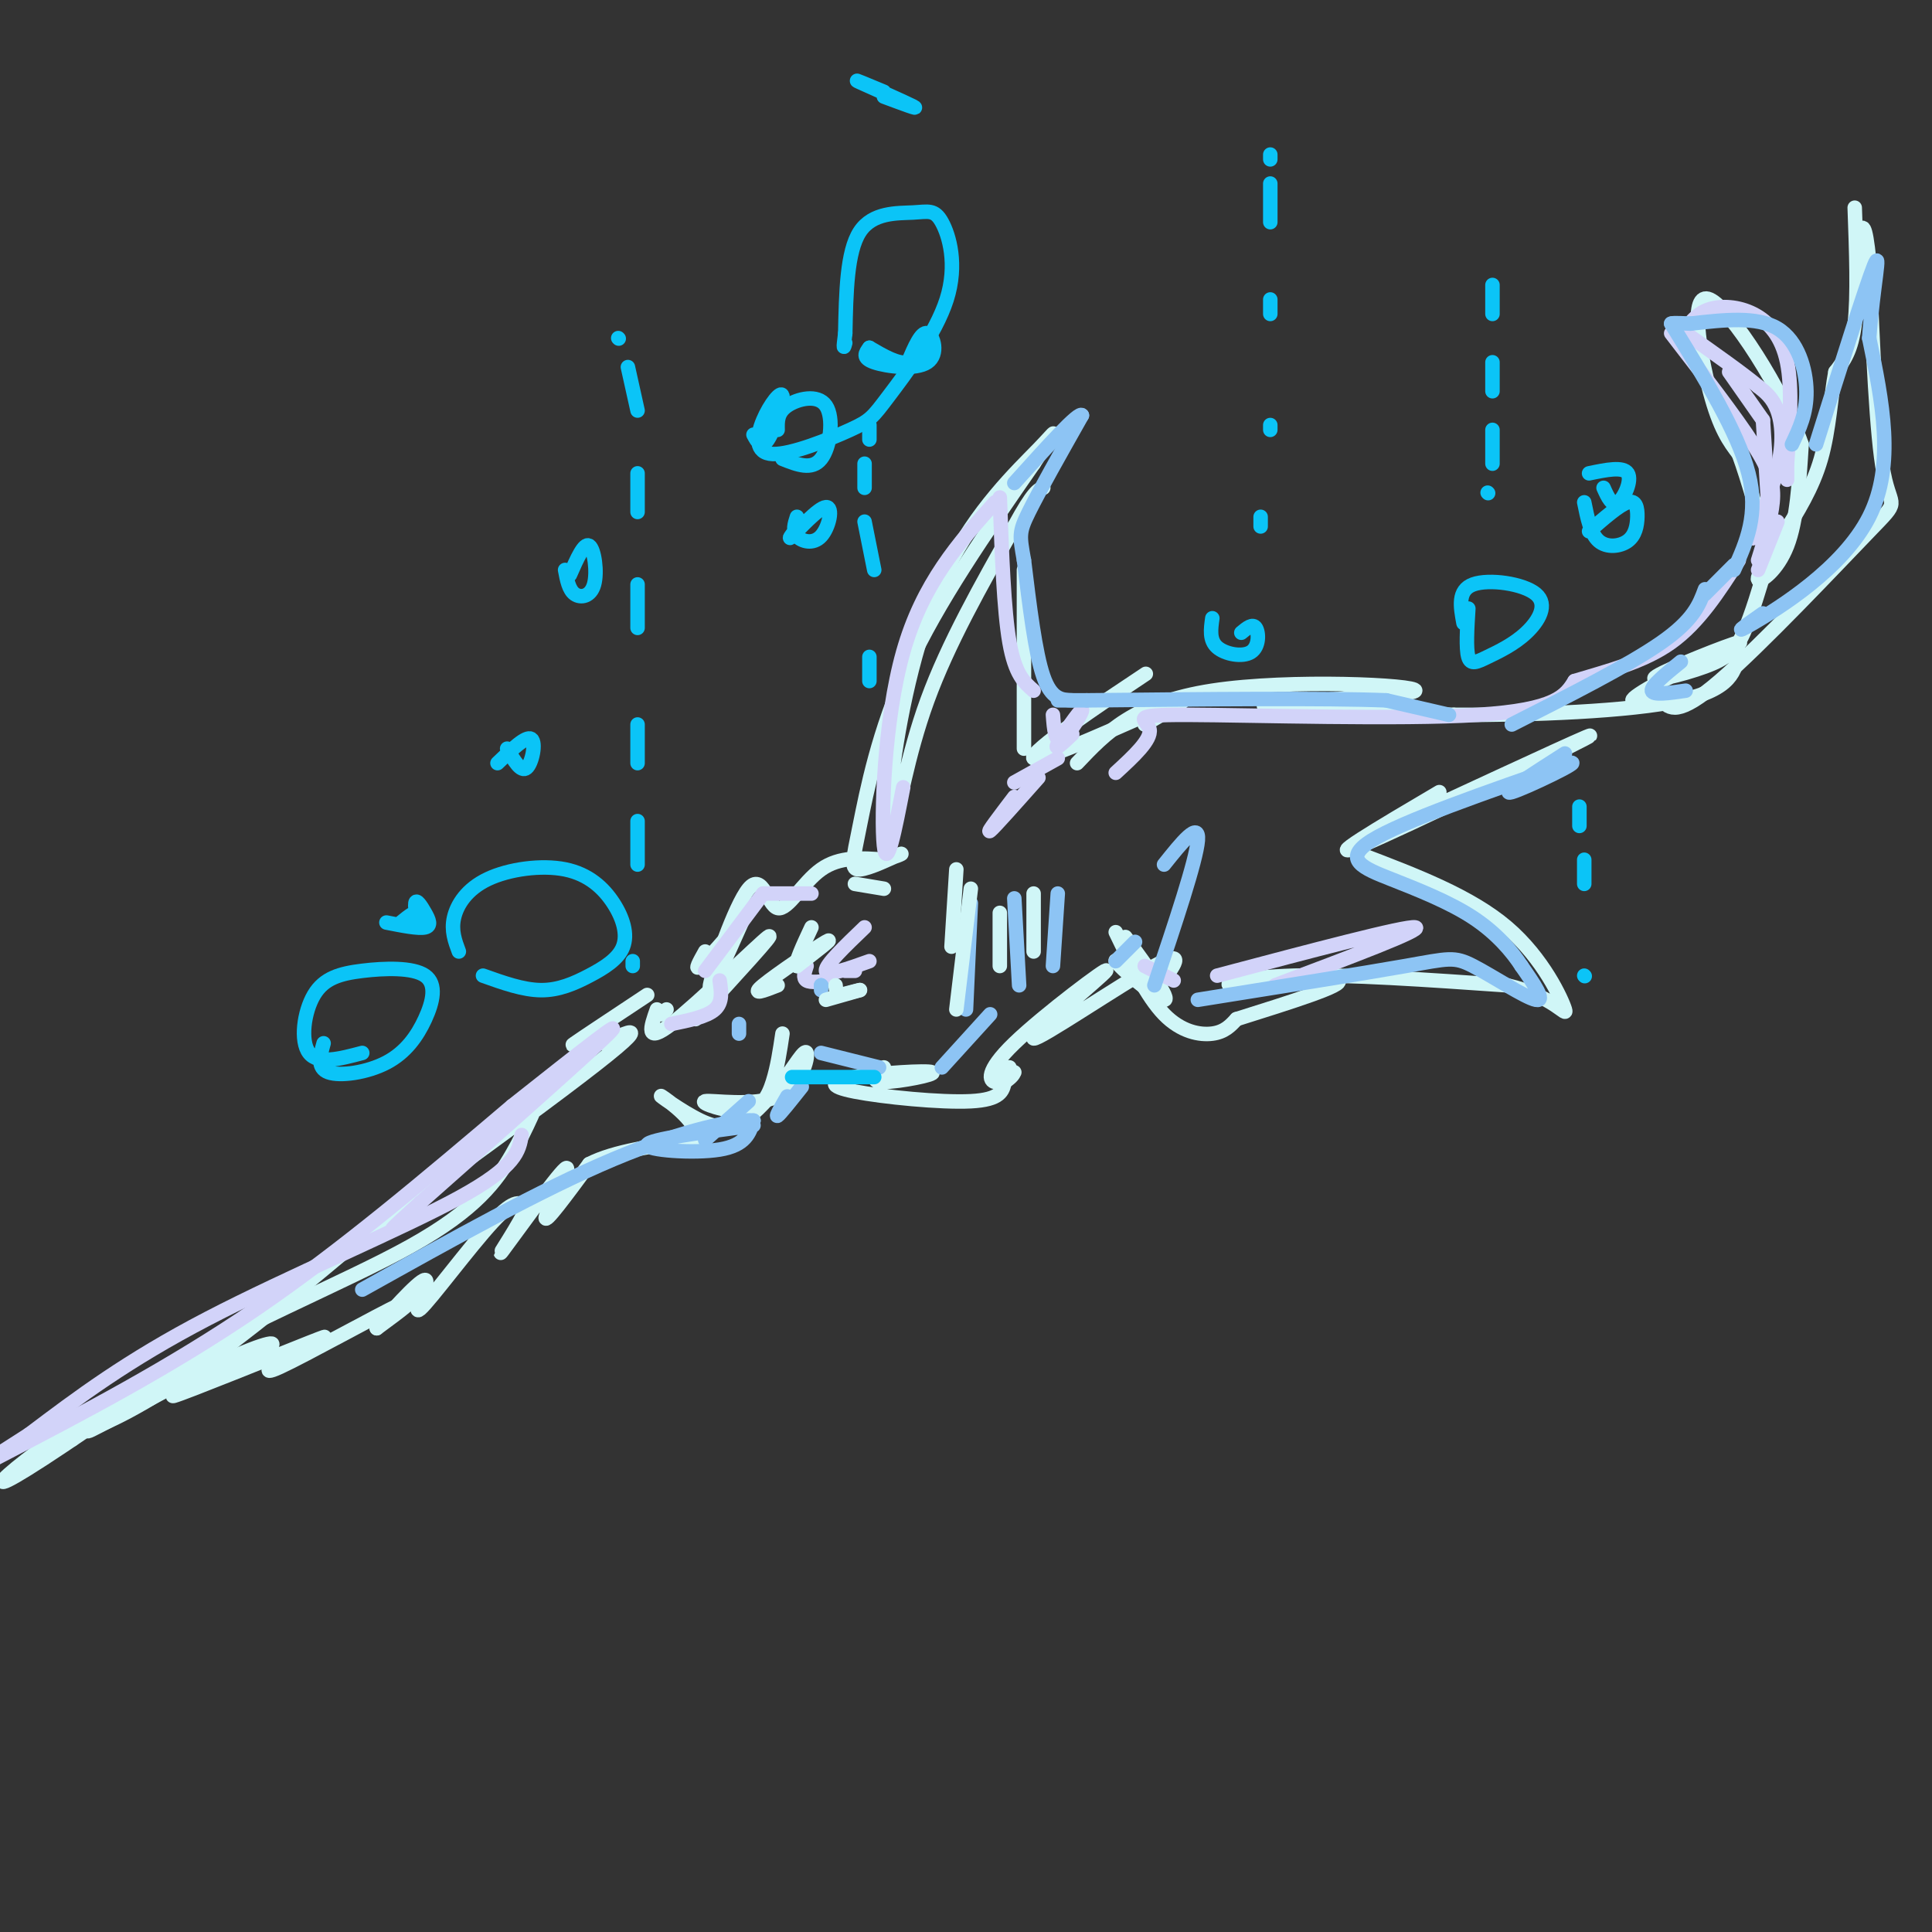 <svg viewBox='0 0 400 400' version='1.1' xmlns='http://www.w3.org/2000/svg' xmlns:xlink='http://www.w3.org/1999/xlink'><rect x="0" y="0" width="400" height="400" fill="#333333" stroke="none"/><g fill='none' stroke='rgb(208,246,247)' stroke-width='3' stroke-linecap='round' stroke-linejoin='round'><path d='M137,210c0.000,0.000 1.000,-1.000 1,-1'/><path d='M144,211c8.489,-9.244 16.978,-18.489 15,-17c-1.978,1.489 -14.422,13.711 -20,18c-5.578,4.289 -4.289,0.644 -3,-3'/><path d='M134,206c-6.667,4.417 -13.333,8.833 -15,10c-1.667,1.167 1.667,-0.917 5,-3'/><path d='M124,213c0.500,0.000 -0.750,1.500 -2,3'/><path d='M125,216c6.326,-3.026 12.651,-6.053 -13,13c-25.651,19.053 -83.279,60.185 -103,73c-19.721,12.815 -1.533,-2.689 19,-15c20.533,-12.311 43.413,-21.430 57,-29c13.587,-7.570 17.882,-13.591 21,-19c3.118,-5.409 5.059,-10.204 7,-15'/><path d='M113,224c-12.440,9.560 -47.042,40.958 -69,57c-21.958,16.042 -31.274,16.726 -34,17c-2.726,0.274 1.137,0.137 5,0'/><path d='M31,288c-7.679,4.809 -15.358,9.617 -12,8c3.358,-1.617 17.753,-9.660 27,-14c9.247,-4.340 13.344,-4.978 8,-2c-5.344,2.978 -20.131,9.571 -18,9c2.131,-0.571 21.180,-8.306 28,-11c6.820,-2.694 1.410,-0.347 -4,2'/><path d='M60,280c-2.619,1.821 -7.167,5.375 -2,3c5.167,-2.375 20.048,-10.679 25,-13c4.952,-2.321 -0.024,1.339 -5,5'/><path d='M78,275c1.769,-2.132 8.691,-9.963 10,-10c1.309,-0.037 -2.994,7.721 -1,6c1.994,-1.721 10.284,-12.920 15,-18c4.716,-5.080 5.858,-4.040 7,-3'/><path d='M109,250c-0.930,2.799 -6.754,11.297 -5,9c1.754,-2.297 11.088,-15.388 13,-17c1.912,-1.612 -3.596,8.254 -4,10c-0.404,1.746 4.298,-4.627 9,-11'/><path d='M122,241c5.167,-2.667 13.583,-3.833 22,-5'/><path d='M144,236c1.451,-3.089 -5.920,-8.313 -7,-9c-1.080,-0.687 4.132,3.161 8,5c3.868,1.839 6.391,1.668 9,0c2.609,-1.668 5.305,-4.834 8,-8'/><path d='M162,224c2.462,-3.140 4.617,-6.989 5,-6c0.383,0.989 -1.005,6.818 -6,9c-4.995,2.182 -13.597,0.719 -15,1c-1.403,0.281 4.391,2.306 8,2c3.609,-0.306 5.031,-2.945 6,-6c0.969,-3.055 1.484,-6.528 2,-10'/><path d='M146,197c-1.167,2.083 -2.333,4.167 -1,3c1.333,-1.167 5.167,-5.583 9,-10'/><path d='M154,190c-3.734,8.364 -7.467,16.727 -7,14c0.467,-2.727 5.136,-16.545 8,-20c2.864,-3.455 3.925,3.455 6,4c2.075,0.545 5.164,-5.273 9,-8c3.836,-2.727 8.418,-2.364 13,-2'/><path d='M183,178c3.156,-0.759 4.544,-1.656 3,-1c-1.544,0.656 -6.022,2.867 -8,3c-1.978,0.133 -1.456,-1.810 0,-9c1.456,-7.190 3.844,-19.626 10,-33c6.156,-13.374 16.078,-27.687 26,-42'/><path d='M214,96c5.227,-8.122 5.294,-7.426 1,-3c-4.294,4.426 -12.949,12.584 -19,25c-6.051,12.416 -9.498,29.091 -11,40c-1.502,10.909 -1.058,16.052 0,13c1.058,-3.052 2.731,-14.301 7,-26c4.269,-11.699 11.135,-23.850 18,-36'/><path d='M210,109c4.000,-7.333 5.000,-7.667 6,-8'/><path d='M212,118c0.000,0.000 0.000,37.000 0,37'/><path d='M229,145c5.774,-3.851 11.548,-7.702 6,-4c-5.548,3.702 -22.417,14.958 -21,16c1.417,1.042 21.119,-8.131 28,-11c6.881,-2.869 0.940,0.565 -5,4'/><path d='M183,221c-1.570,1.506 -3.139,3.013 0,3c3.139,-0.013 10.988,-1.545 10,-2c-0.988,-0.455 -10.811,0.167 -16,1c-5.189,0.833 -5.743,1.878 0,3c5.743,1.122 17.784,2.321 24,2c6.216,-0.321 6.608,-2.160 7,-4'/><path d='M208,224c1.500,-1.000 1.750,-1.500 2,-2'/><path d='M209,221c-0.970,1.571 -1.939,3.143 -3,3c-1.061,-0.143 -2.212,-2.000 4,-8c6.212,-6.000 19.789,-16.144 19,-15c-0.789,1.144 -15.943,13.577 -15,14c0.943,0.423 17.984,-11.165 25,-15c7.016,-3.835 4.008,0.082 1,4'/><path d='M240,204c-2.571,-1.143 -9.500,-6.000 -9,-5c0.500,1.000 8.429,7.857 10,8c1.571,0.143 -3.214,-6.429 -8,-13'/><path d='M231,193c3.222,6.667 6.444,13.333 10,17c3.556,3.667 7.444,4.333 10,4c2.556,-0.333 3.778,-1.667 5,-3'/><path d='M256,211c11.345,-3.565 22.690,-7.131 21,-8c-1.690,-0.869 -16.417,0.958 -21,1c-4.583,0.042 0.976,-1.702 12,-2c11.024,-0.298 27.512,0.851 44,2'/><path d='M312,204c9.881,2.274 12.583,6.958 12,5c-0.583,-1.958 -4.452,-10.560 -12,-17c-7.548,-6.440 -18.774,-10.720 -30,-15'/><path d='M298,164c-12.556,7.400 -25.111,14.800 -16,11c9.111,-3.800 39.889,-18.800 46,-22c6.111,-3.200 -12.444,5.400 -31,14'/><path d='M223,158c5.929,-6.262 11.857,-12.524 28,-15c16.143,-2.476 42.500,-1.167 42,0c-0.500,1.167 -27.857,2.190 -31,3c-3.143,0.810 17.929,1.405 39,2'/><path d='M301,148c15.978,0.089 36.422,-0.689 47,-3c10.578,-2.311 11.289,-6.156 12,-10'/><path d='M360,135c0.000,0.000 -2.000,0.000 -2,0'/><path d='M344,145c1.673,1.720 3.345,3.440 12,-4c8.655,-7.440 24.292,-24.042 31,-31c6.708,-6.958 4.488,-4.274 3,-12c-1.488,-7.726 -2.244,-25.863 -3,-44'/><path d='M387,54c-0.833,-8.333 -1.417,-7.167 -2,-6'/><path d='M384,43c0.333,9.167 0.667,18.333 0,24c-0.667,5.667 -2.333,7.833 -4,10'/><path d='M380,77c-0.933,4.844 -1.267,11.956 -3,18c-1.733,6.044 -4.867,11.022 -8,16'/><path d='M369,112c-2.711,3.689 -5.422,7.378 -5,8c0.422,0.622 3.978,-1.822 6,-7c2.022,-5.178 2.511,-13.089 3,-21'/><path d='M373,92c-3.762,-11.012 -14.667,-28.042 -19,-30c-4.333,-1.958 -2.095,11.155 0,19c2.095,7.845 4.048,10.423 6,13'/><path d='M360,94c2.000,5.500 4.000,12.750 6,20'/><path d='M366,116c-1.671,5.676 -3.343,11.352 -5,15c-1.657,3.648 -3.300,5.266 -8,7c-4.700,1.734 -12.458,3.582 -10,2c2.458,-1.582 15.131,-6.595 17,-7c1.869,-0.405 -7.065,3.797 -16,8'/><path d='M344,141c-4.044,2.178 -6.156,3.622 -6,4c0.156,0.378 2.578,-0.311 5,-1'/></g>
<g fill='none' stroke='rgb(210,211,249)' stroke-width='3' stroke-linecap='round' stroke-linejoin='round'><path d='M167,200c-0.417,1.250 -0.833,2.500 0,3c0.833,0.500 2.917,0.250 5,0'/><path d='M180,199c-4.417,1.583 -8.833,3.167 -9,2c-0.167,-1.167 3.917,-5.083 8,-9'/><path d='M187,163c-1.711,8.822 -3.422,17.644 -4,12c-0.578,-5.644 -0.022,-25.756 4,-40c4.022,-14.244 11.511,-22.622 19,-31'/><path d='M207,103c0.417,11.667 0.833,23.333 2,30c1.167,6.667 3.083,8.333 5,10'/><path d='M218,148c0.226,3.012 0.452,6.024 2,5c1.548,-1.024 4.417,-6.083 4,-6c-0.417,0.083 -4.119,5.310 -5,7c-0.881,1.690 1.060,-0.155 3,-2'/><path d='M210,162c0.000,0.000 9.000,-5.000 9,-5'/><path d='M210,165c-2.917,3.833 -5.833,7.667 -5,7c0.833,-0.667 5.417,-5.833 10,-11'/><path d='M237,200c0.000,0.000 6.000,3.000 6,3'/><path d='M264,204c15.500,-5.833 31.000,-11.667 29,-12c-2.000,-0.333 -21.500,4.833 -41,10'/><path d='M175,201c0.000,0.000 2.000,0.000 2,0'/><path d='M108,235c-0.533,3.244 -1.067,6.489 -13,13c-11.933,6.511 -35.267,16.289 -52,25c-16.733,8.711 -26.867,16.356 -37,24'/><path d='M6,297c-7.500,4.833 -7.750,4.917 -8,5'/><path d='M-1,302c18.083,-9.417 36.167,-18.833 54,-31c17.833,-12.167 35.417,-27.083 53,-42'/><path d='M106,229c14.422,-11.422 23.978,-18.978 20,-15c-3.978,3.978 -21.489,19.489 -39,35'/><path d='M87,249c-7.333,6.667 -6.167,5.833 -5,5'/><path d='M139,212c3.667,-0.750 7.333,-1.500 9,-3c1.667,-1.500 1.333,-3.750 1,-6'/><path d='M146,201c0.000,0.000 12.000,-16.000 12,-16'/><path d='M158,185c0.000,0.000 10.000,0.000 10,0'/><path d='M231,160c3.720,-3.423 7.440,-6.845 7,-9c-0.440,-2.155 -5.042,-3.042 8,-3c13.042,0.042 43.726,1.012 60,0c16.274,-1.012 18.137,-4.006 20,-7'/><path d='M326,141c6.933,-2.111 14.267,-3.889 20,-8c5.733,-4.111 9.867,-10.556 14,-17'/><path d='M364,116c1.333,-4.244 2.667,-8.489 3,-12c0.333,-3.511 -0.333,-6.289 -4,-12c-3.667,-5.711 -10.333,-14.356 -17,-23'/><path d='M358,77c0.000,0.000 7.000,10.000 7,10'/><path d='M365,87c0.000,0.000 1.000,16.000 1,16'/><path d='M366,106c-1.810,3.369 -3.619,6.738 -3,5c0.619,-1.738 3.667,-8.583 5,-14c1.333,-5.417 0.952,-9.405 0,-12c-0.952,-2.595 -2.476,-3.798 -4,-5'/><path d='M364,80c-3.167,-2.667 -9.083,-6.833 -15,-11'/><path d='M349,68c1.304,-1.631 2.607,-3.262 5,-4c2.393,-0.738 5.875,-0.583 9,1c3.125,1.583 5.893,4.595 7,10c1.107,5.405 0.554,13.202 0,21'/><path d='M370,96c0.000,4.000 0.000,3.500 0,3'/><path d='M368,108c0.000,0.000 -4.000,10.000 -4,10'/></g>
<g fill='none' stroke='rgb(141,196,244)' stroke-width='3' stroke-linecap='round' stroke-linejoin='round'><path d='M170,204c0.000,0.000 0.000,1.000 0,1'/><path d='M170,204c0.000,0.000 0.100,0.100 0.1,0.1'/><path d='M146,236c0.000,0.000 9.000,-8.000 9,-8'/><path d='M163,227c-1.250,2.167 -2.500,4.333 -2,4c0.500,-0.333 2.750,-3.167 5,-6'/><path d='M156,233c-10.800,1.444 -21.600,2.889 -22,4c-0.400,1.111 9.600,1.889 15,1c5.400,-0.889 6.200,-3.444 7,-6'/><path d='M156,232c-3.044,-0.356 -14.156,1.756 -29,8c-14.844,6.244 -33.422,16.622 -52,27'/><path d='M153,212c0.000,0.000 0.000,2.000 0,2'/><path d='M170,218c0.000,0.000 12.000,3.000 12,3'/><path d='M195,221c0.000,0.000 10.000,-11.000 10,-11'/><path d='M201,187c0.000,0.000 -1.000,22.000 -1,22'/><path d='M210,186c0.000,0.000 1.000,18.000 1,18'/><path d='M219,185c0.000,0.000 -1.000,15.000 -1,15'/><path d='M231,199c0.000,0.000 4.000,-4.000 4,-4'/><path d='M241,179c3.667,-4.583 7.333,-9.167 7,-5c-0.333,4.167 -4.667,17.083 -9,30'/><path d='M248,207c16.994,-2.708 33.988,-5.417 43,-7c9.012,-1.583 10.042,-2.042 14,0c3.958,2.042 10.845,6.583 13,7c2.155,0.417 -0.423,-3.292 -3,-7'/><path d='M315,200c-1.893,-2.939 -5.126,-6.788 -10,-10c-4.874,-3.212 -11.389,-5.788 -17,-8c-5.611,-2.212 -10.317,-4.061 -4,-8c6.317,-3.939 23.659,-9.970 41,-16'/><path d='M325,158c3.222,-0.800 -9.222,5.200 -12,6c-2.778,0.800 4.111,-3.600 11,-8'/><path d='M348,137c-3.083,2.500 -6.167,5.000 -6,6c0.167,1.000 3.583,0.500 7,0'/><path d='M365,127c-3.511,2.467 -7.022,4.933 -2,2c5.022,-2.933 18.578,-11.267 24,-22c5.422,-10.733 2.711,-23.867 0,-37'/><path d='M387,70c0.756,-10.733 2.644,-19.067 1,-15c-1.644,4.067 -6.822,20.533 -12,37'/><path d='M371,92c1.533,-3.222 3.067,-6.444 3,-11c-0.067,-4.556 -1.733,-10.444 -6,-13c-4.267,-2.556 -11.133,-1.778 -18,-1'/><path d='M350,67c-3.667,-0.167 -3.833,-0.083 -4,0'/><path d='M346,67c6.917,11.250 13.833,22.500 16,31c2.167,8.500 -0.417,14.250 -3,20'/><path d='M359,117c0.000,0.000 -6.000,6.000 -6,6'/><path d='M353,122c-1.167,3.167 -2.333,6.333 -9,11c-6.667,4.667 -18.833,10.833 -31,17'/><path d='M300,148c0.000,0.000 -13.000,-3.000 -13,-3'/><path d='M287,145c-12.500,-0.500 -37.250,-0.250 -62,0'/><path d='M225,145c-10.333,0.000 -5.167,0.000 0,0'/><path d='M222,145c-2.167,-0.083 -4.333,-0.167 -6,-5c-1.667,-4.833 -2.833,-14.417 -4,-24'/><path d='M212,116c-0.889,-5.067 -1.111,-5.733 1,-10c2.111,-4.267 6.556,-12.133 11,-20'/><path d='M224,86c-0.500,-1.000 -7.250,6.500 -14,14'/></g>
<g fill='none' stroke='rgb(11,196,247)' stroke-width='3' stroke-linecap='round' stroke-linejoin='round'><path d='M67,216c-0.717,2.559 -1.433,5.118 1,6c2.433,0.882 8.016,0.085 12,-2c3.984,-2.085 6.370,-5.460 8,-9c1.630,-3.540 2.506,-7.244 0,-9c-2.506,-1.756 -8.393,-1.563 -13,-1c-4.607,0.563 -7.933,1.498 -10,5c-2.067,3.502 -2.876,9.572 -1,12c1.876,2.428 6.438,1.214 11,0'/><path d='M80,191c3.314,0.654 6.628,1.308 8,1c1.372,-0.308 0.801,-1.577 0,-3c-0.801,-1.423 -1.833,-3.000 -2,-2c-0.167,1.000 0.532,4.577 1,5c0.468,0.423 0.705,-2.308 0,-3c-0.705,-0.692 -2.353,0.654 -4,2'/><path d='M100,202c4.154,1.483 8.309,2.967 12,3c3.691,0.033 6.919,-1.384 10,-3c3.081,-1.616 6.015,-3.432 7,-6c0.985,-2.568 0.021,-5.890 -2,-9c-2.021,-3.110 -5.098,-6.009 -10,-7c-4.902,-0.991 -11.627,-0.075 -16,2c-4.373,2.075 -6.392,5.307 -7,8c-0.608,2.693 0.196,4.846 1,7'/><path d='M105,155c1.422,2.467 2.844,4.933 4,4c1.156,-0.933 2.044,-5.267 1,-6c-1.044,-0.733 -4.022,2.133 -7,5'/><path d='M117,118c0.387,2.065 0.774,4.131 2,5c1.226,0.869 3.292,0.542 4,-2c0.708,-2.542 0.060,-7.298 -1,-8c-1.060,-0.702 -2.530,2.649 -4,6'/><path d='M156,90c0.823,1.527 1.645,3.055 3,1c1.355,-2.055 3.242,-7.692 3,-9c-0.242,-1.308 -2.612,1.713 -4,5c-1.388,3.287 -1.795,6.841 2,7c3.795,0.159 11.793,-3.078 16,-5c4.207,-1.922 4.623,-2.530 8,-7c3.377,-4.470 9.714,-12.803 12,-20c2.286,-7.197 0.520,-13.259 -1,-16c-1.520,-2.741 -2.794,-2.161 -6,-2c-3.206,0.161 -8.345,-0.097 -11,4c-2.655,4.097 -2.828,12.548 -3,21'/><path d='M175,69c-0.500,3.833 -0.250,2.917 0,2'/><path d='M180,72c-0.798,1.054 -1.595,2.107 1,3c2.595,0.893 8.583,1.625 11,0c2.417,-1.625 1.262,-5.607 0,-6c-1.262,-0.393 -2.631,2.804 -4,6'/><path d='M188,75c-2.000,0.500 -5.000,-1.250 -8,-3'/><path d='M165,107c-0.477,1.456 -0.954,2.912 0,4c0.954,1.088 3.338,1.807 5,0c1.662,-1.807 2.601,-6.140 1,-6c-1.601,0.140 -5.743,4.754 -7,6c-1.257,1.246 0.372,-0.877 2,-3'/><path d='M162,95c3.042,1.214 6.083,2.429 8,0c1.917,-2.429 2.708,-8.500 1,-11c-1.708,-2.500 -5.917,-1.429 -8,0c-2.083,1.429 -2.042,3.214 -2,5'/><path d='M183,20c3.867,1.444 7.733,2.889 6,2c-1.733,-0.889 -9.067,-4.111 -11,-5c-1.933,-0.889 1.533,0.556 5,2'/><path d='M251,128c-0.321,2.268 -0.643,4.536 1,6c1.643,1.464 5.250,2.125 7,1c1.750,-1.125 1.643,-4.036 1,-5c-0.643,-0.964 -1.821,0.018 -3,1'/><path d='M261,107c0.000,0.000 0.000,2.000 0,2'/><path d='M263,89c0.000,0.000 0.000,-1.000 0,-1'/><path d='M263,65c0.000,0.000 0.000,-3.000 0,-3'/><path d='M263,46c0.000,0.000 0.000,-8.000 0,-8'/><path d='M263,33c0.000,0.000 0.000,-1.000 0,-1'/><path d='M304,126c-0.253,4.132 -0.507,8.264 0,10c0.507,1.736 1.774,1.076 4,0c2.226,-1.076 5.411,-2.567 8,-5c2.589,-2.433 4.582,-5.809 2,-8c-2.582,-2.191 -9.738,-3.197 -13,-2c-3.262,1.197 -2.631,4.599 -2,8'/><path d='M308,102c0.000,0.000 0.100,0.100 0.1,0.1'/><path d='M309,96c0.000,0.000 0.000,-7.000 0,-7'/><path d='M309,81c0.000,0.000 0.000,-6.000 0,-6'/><path d='M309,65c0.000,0.000 0.000,-6.000 0,-6'/><path d='M328,104c0.652,3.263 1.305,6.526 3,8c1.695,1.474 4.434,1.158 6,0c1.566,-1.158 1.960,-3.158 2,-5c0.040,-1.842 -0.274,-3.526 -2,-3c-1.726,0.526 -4.863,3.263 -8,6'/><path d='M332,101c0.867,1.933 1.733,3.867 3,3c1.267,-0.867 2.933,-4.533 2,-6c-0.933,-1.467 -4.467,-0.733 -8,0'/><path d='M180,141c0.000,0.000 0.000,-5.000 0,-5'/><path d='M181,118c0.000,0.000 -2.000,-10.000 -2,-10'/><path d='M179,101c0.000,0.000 0.000,-5.000 0,-5'/><path d='M180,91c0.000,0.000 0.000,-3.000 0,-3'/><path d='M131,200c0.000,0.000 0.000,-1.000 0,-1'/><path d='M132,179c0.000,0.000 0.000,-9.000 0,-9'/><path d='M132,158c0.000,0.000 0.000,-8.000 0,-8'/><path d='M132,130c0.000,0.000 0.000,-9.000 0,-9'/><path d='M132,106c0.000,0.000 0.000,-8.000 0,-8'/><path d='M132,85c0.000,0.000 -2.000,-9.000 -2,-9'/><path d='M128,70c0.000,0.000 0.100,0.100 0.1,0.1'/><path d='M328,202c0.000,0.000 0.100,0.100 0.1,0.1'/><path d='M328,183c0.000,0.000 0.000,-5.000 0,-5'/><path d='M327,171c0.000,0.000 0.000,-4.000 0,-4'/><path d='M164,223c0.000,0.000 17.000,0.000 17,0'/></g>
<g fill='none' stroke='rgb(208,246,247)' stroke-width='3' stroke-linecap='round' stroke-linejoin='round'><path d='M171,207c0.000,0.000 7.000,-2.000 7,-2'/><path d='M178,205c0.500,-0.167 -1.750,0.417 -4,1'/><path d='M174,206c-0.833,-0.167 -0.917,-1.083 -1,-2'/><path d='M161,204c-2.844,1.111 -5.689,2.222 -3,0c2.689,-2.222 10.911,-7.778 13,-9c2.089,-1.222 -1.956,1.889 -6,5'/><path d='M165,200c-0.500,-0.500 1.250,-4.250 3,-8'/><path d='M177,183c0.000,0.000 6.000,1.000 6,1'/><path d='M198,180c0.000,0.000 -1.000,16.000 -1,16'/><path d='M201,184c0.000,0.000 -3.000,25.000 -3,25'/><path d='M207,189c0.000,0.000 0.000,11.000 0,11'/><path d='M214,185c0.000,0.000 0.000,12.000 0,12'/></g>
</svg>